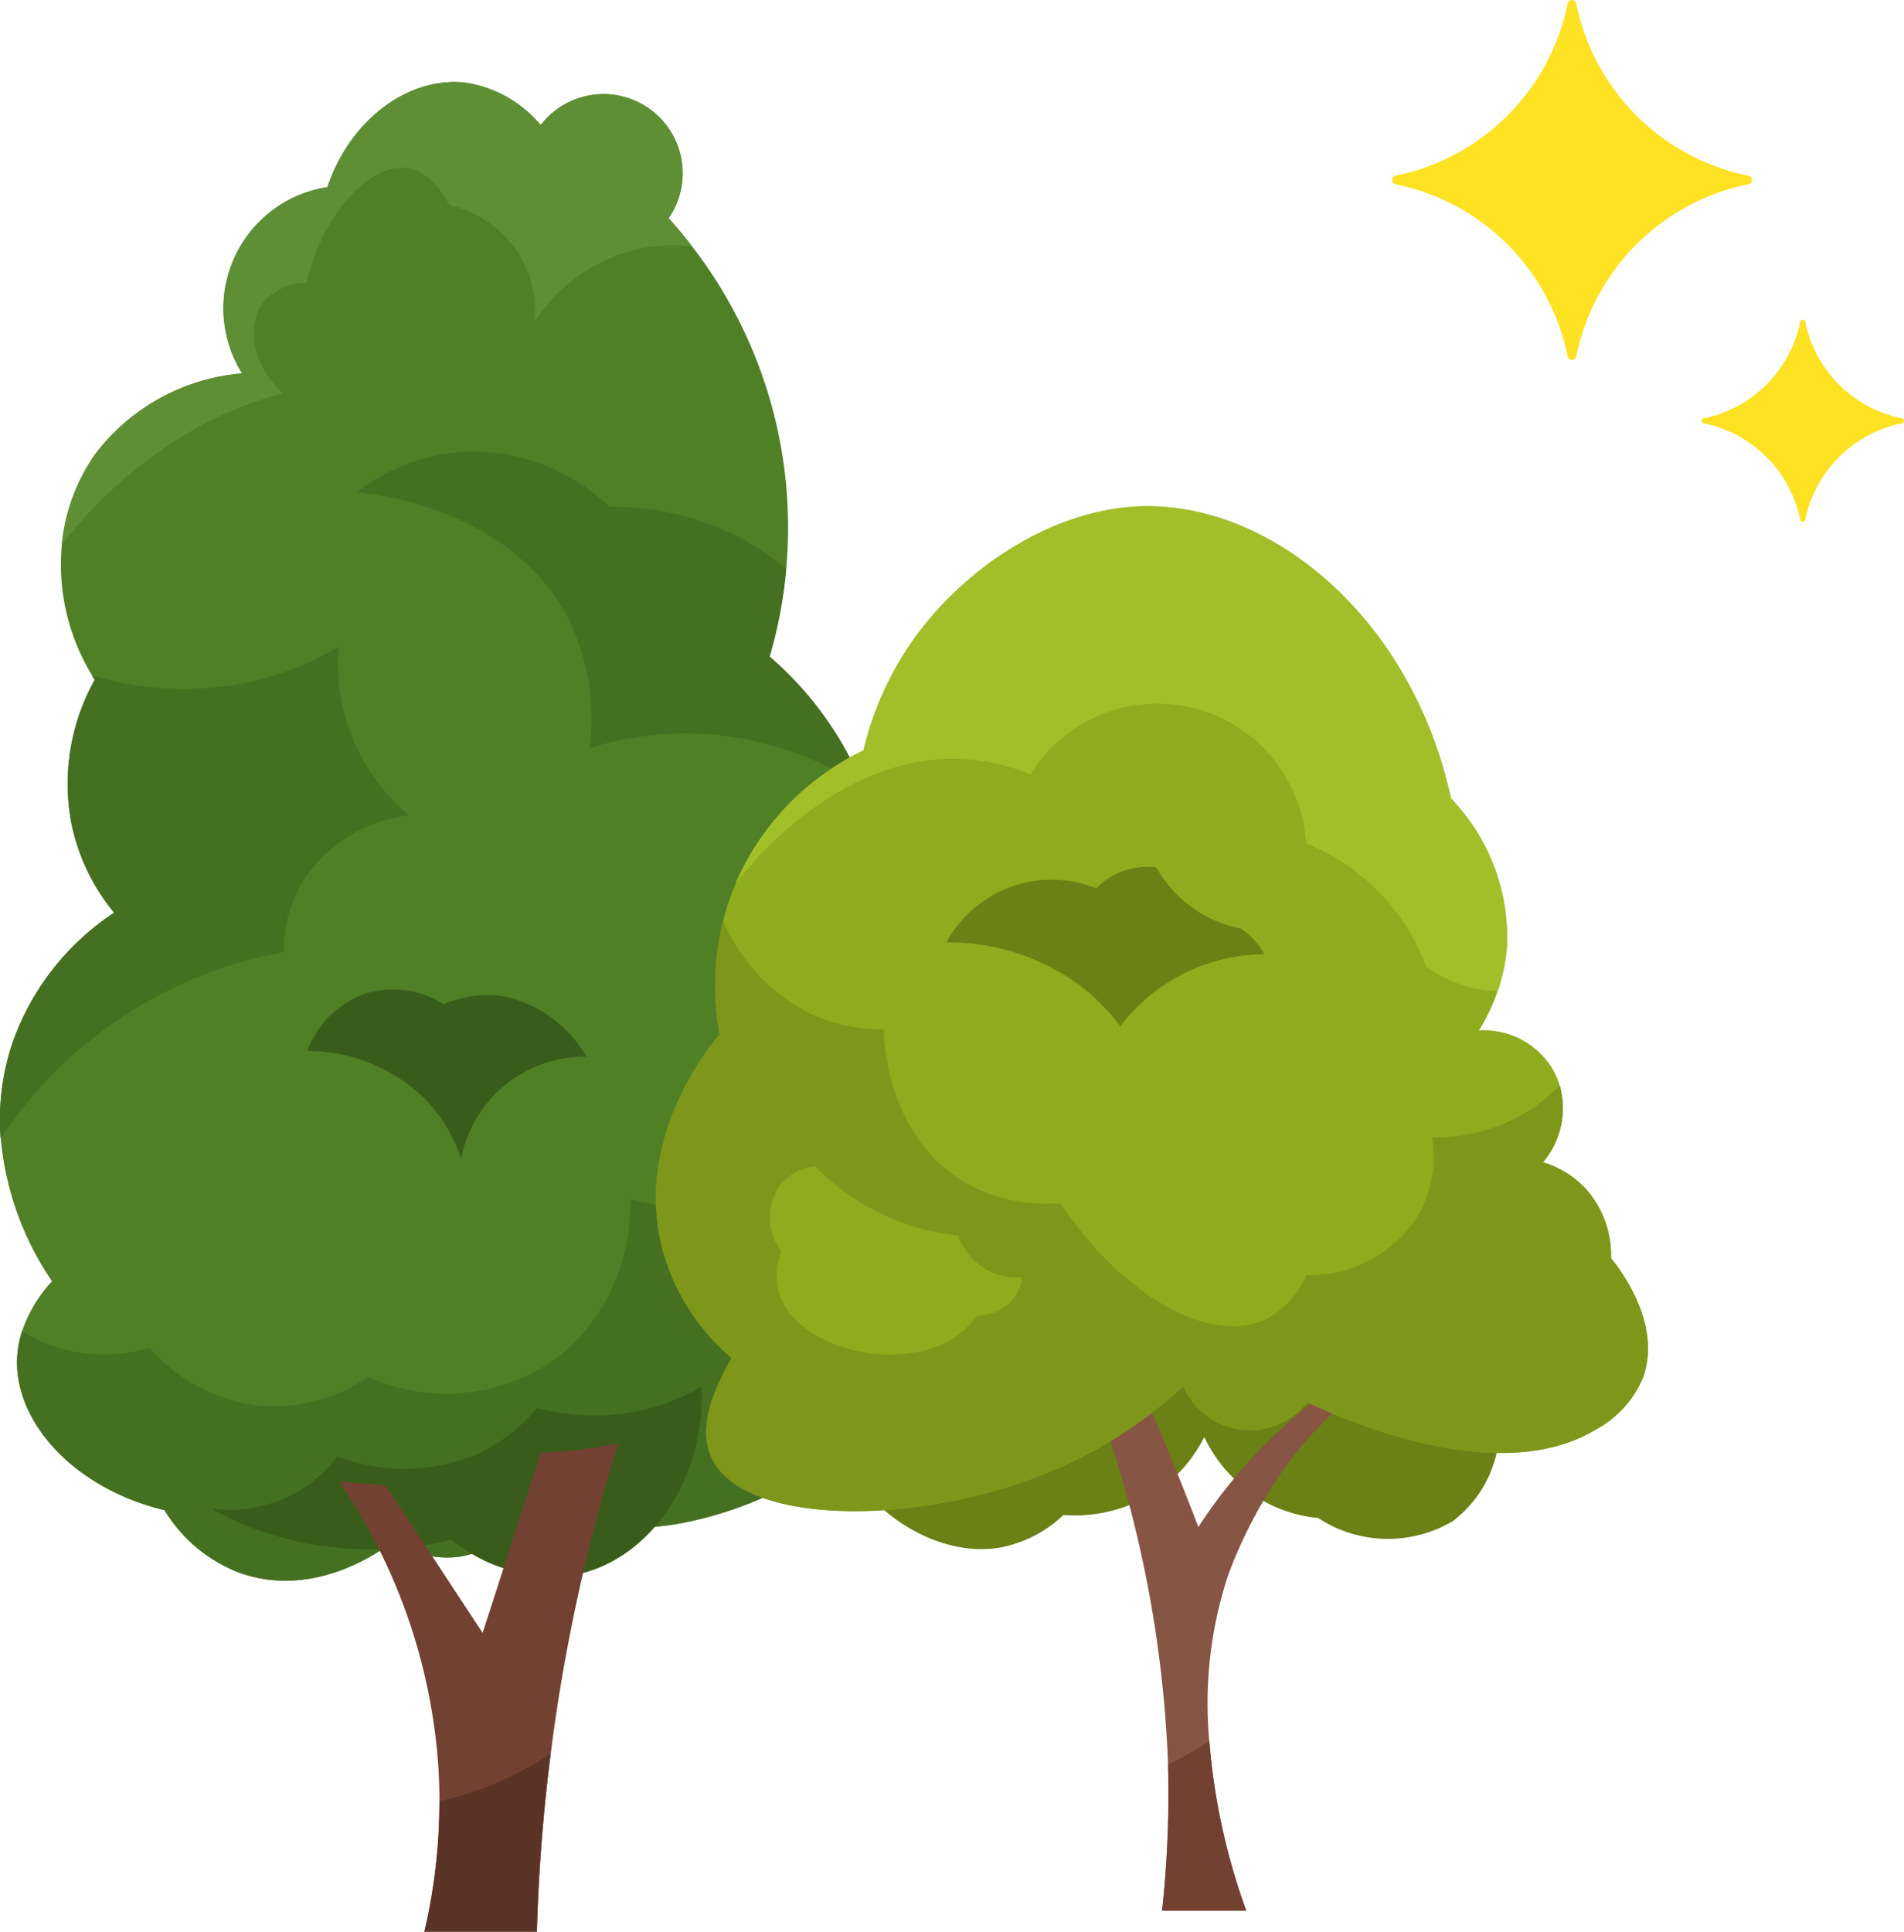 <svg xmlns="http://www.w3.org/2000/svg" width="90.769" height="92.063" viewBox="0 0 90.769 92.063">
  <g id="illust_howto-lt" transform="translate(-254.748 -2677.426)">
    <g id="グループ_189" data-name="グループ 189" transform="translate(321.111 2677.426)">
      <path id="パス_304" data-name="パス 304" d="M382,366.712a5.908,5.908,0,0,1-4.608-4.608.119.119,0,0,0-.234,0,5.907,5.907,0,0,1-4.608,4.608.118.118,0,0,0,0,.233,5.907,5.907,0,0,1,4.608,4.608.119.119,0,0,0,.234,0A5.908,5.908,0,0,1,382,366.946.118.118,0,0,0,382,366.712Z" transform="translate(-357.696 -346.773)" fill="#fce222"/>
      <path id="パス_308" data-name="パス 308" d="M389.429,370.374a10.5,10.5,0,0,1-8.192-8.192.211.211,0,0,0-.416,0,10.5,10.5,0,0,1-8.191,8.192.21.21,0,0,0,0,.415,10.5,10.5,0,0,1,8.191,8.192.211.211,0,0,0,.416,0,10.5,10.5,0,0,1,8.192-8.192A.21.21,0,0,0,389.429,370.374Z" transform="translate(-372.452 -362.004)" fill="#fce222"/>
    </g>
    <g id="グループ_350" data-name="グループ 350" transform="translate(-41.149)">
      <g id="グループ_347" data-name="グループ 347" transform="translate(295.896 2681.334)">
        <path id="パス_1660" data-name="パス 1660" d="M547.254,311.236a3.637,3.637,0,0,1,.926,2.4c-.166,2.879-5.1,4.749-8.044,5.27a14.729,14.729,0,0,1-7.211-.555,4.747,4.747,0,0,1-3.24,2.13,4.611,4.611,0,0,1-3.14-.743c-.166.139-3.595,2.9-7.4,1.481a7.165,7.165,0,0,1-3.511-2.957c-4.338-1.048-7.134-4.2-7.028-7.211a4.84,4.84,0,0,1,.239-1.326,6.586,6.586,0,0,1,1.426-2.374,14.352,14.352,0,0,1-2.446-6.812,11.465,11.465,0,0,1,.6-4.654,12.339,12.339,0,0,1,4.81-6.1,9.761,9.761,0,0,1-2.036-4.249,10.161,10.161,0,0,1,1.109-6.845c-.044-.072-.094-.15-.133-.222a10.133,10.133,0,0,1-1.437-6.2,9.034,9.034,0,0,1,1.57-4.3,9.805,9.805,0,0,1,7.028-3.883,5.844,5.844,0,0,1,4.066-8.876c1.087-3.234,3.844-5.226,6.474-4.993a5.777,5.777,0,0,1,3.694,2.036,3.773,3.773,0,0,1,6.1,4.438c.311.344.7.793,1.126,1.354a21.9,21.9,0,0,1,3.683,19.538,16.358,16.358,0,0,1,4.538,6.374,15.155,15.155,0,0,1,1.01,4.538,15.766,15.766,0,0,1-3.145,10.357,8.719,8.719,0,0,1,1.93,2.4,8.121,8.121,0,0,1,1.032,3.883A8.564,8.564,0,0,1,547.254,311.236Z" transform="translate(-507.79 -250.197)" fill="#508026"/>
        <path id="パス_1661" data-name="パス 1661" d="M547.906,352.215a3.636,3.636,0,0,1,.926,2.4c-.166,2.879-5.1,4.749-8.044,5.27a14.73,14.73,0,0,1-7.212-.555,4.746,4.746,0,0,1-3.24,2.13,4.611,4.611,0,0,1-3.14-.743c-.166.139-3.595,2.9-7.4,1.481a7.166,7.166,0,0,1-3.511-2.957c-4.338-1.048-7.134-4.2-7.028-7.211a4.841,4.841,0,0,1,.238-1.326,7.313,7.313,0,0,0,3.045,1.071,7.849,7.849,0,0,0,3.051-.277A8.032,8.032,0,0,0,521,354.273a7.907,7.907,0,0,0,4.993-1.387,9,9,0,0,0,9.43-1.248,9.26,9.26,0,0,0,3.051-7.211,13.229,13.229,0,0,0,9.292-1.109,12.722,12.722,0,0,0,1.7-1.087,8.121,8.121,0,0,1,1.032,3.883A8.565,8.565,0,0,1,547.906,352.215Z" transform="translate(-508.442 -291.176)" fill="#467021"/>
        <path id="パス_1662" data-name="パス 1662" d="M549.321,362.273a10.185,10.185,0,0,1-2.774,1.109,10.415,10.415,0,0,1-5.085-.092,8.064,8.064,0,0,1-2.681,2.126,8.89,8.89,0,0,1-6.842.185,6.364,6.364,0,0,1-1.849,1.664,6.639,6.639,0,0,1-4.16.832,15.657,15.657,0,0,0,3.421,1.387,16.3,16.3,0,0,0,8.044.093,7.674,7.674,0,0,0,5.917,1.664C546.736,370.561,549.487,366.85,549.321,362.273Z" transform="translate(-515.867 -300.101)" fill="#395c1b"/>
        <path id="パス_1663" data-name="パス 1663" d="M550.244,367.11a86.492,86.492,0,0,0-2.4,9.613c-.344,1.786-.61,3.523-.821,5.192a84.877,84.877,0,0,0-.66,8.493H541a27.054,27.054,0,0,0,.716-6.224,25.584,25.584,0,0,0-.161-2.84,27.307,27.307,0,0,0-4.621-12.387l2.219.183q2.313,3.52,4.621,7.028,1.39-4.3,2.774-8.6c.488-.006,1.015-.033,1.575-.094A16.644,16.644,0,0,0,550.244,367.11Z" transform="translate(-520.765 -302.255)" fill="#734131"/>
        <path id="パス_1664" data-name="パス 1664" d="M562.661,298.086a14.433,14.433,0,0,0-2.18-1.309,15.264,15.264,0,0,0-10.956-.693,10.541,10.541,0,0,0-.832-5.825c-2.69-5.764-9.919-6.357-10.263-6.379a9.311,9.311,0,0,1,5.409-1.942,9.527,9.527,0,0,1,6.657,2.635,13.319,13.319,0,0,1,5.131.971,12.512,12.512,0,0,1,3.289,1.991,22.058,22.058,0,0,1-.793,4.177A16.357,16.357,0,0,1,562.661,298.086Z" transform="translate(-521.433 -264.329)" fill="#467021"/>
        <path id="パス_1665" data-name="パス 1665" d="M527.283,306.734a7.072,7.072,0,0,0-4.993,3.051,6.51,6.51,0,0,0-.971,3.467,20.726,20.726,0,0,0-13.5,8.881,11.465,11.465,0,0,1,.6-4.654,12.339,12.339,0,0,1,4.81-6.1,9.761,9.761,0,0,1-2.036-4.249,10.161,10.161,0,0,1,1.109-6.845c-.044-.072-.094-.15-.133-.222a15.061,15.061,0,0,0,7.622.294,14.694,14.694,0,0,0,4.16-1.664,9.329,9.329,0,0,0,.416,3.744A9.5,9.5,0,0,0,527.283,306.734Z" transform="translate(-507.79 -271.789)" fill="#467021"/>
        <path id="パス_1666" data-name="パス 1666" d="M543.161,258.042a7.582,7.582,0,0,0-3.068.239,8.032,8.032,0,0,0-4.438,3.328,5.279,5.279,0,0,0-.832-3.328,5.341,5.341,0,0,0-3.234-2.219c-.8-1.492-1.692-1.709-1.942-1.753-1.648-.3-3.933,1.753-4.9,5.453a2.8,2.8,0,0,0-2.036.926c-.815,1.06-.566,2.984.926,4.344a18.209,18.209,0,0,0-3.051,1.109,20.887,20.887,0,0,0-7.489,6.124,9.033,9.033,0,0,1,1.57-4.3,9.805,9.805,0,0,1,7.028-3.883,5.844,5.844,0,0,1,4.066-8.876c1.087-3.234,3.844-5.226,6.474-4.993a5.777,5.777,0,0,1,3.694,2.036,3.773,3.773,0,0,1,6.1,4.438C542.345,257.033,542.734,257.482,543.161,258.042Z" transform="translate(-510.155 -250.197)" fill="#5f8f35"/>
        <path id="パス_1667" data-name="パス 1667" d="M547.493,331.359a5.986,5.986,0,0,0-5.963,4.854,7.531,7.531,0,0,0-1.8-2.912,8.055,8.055,0,0,0-5.547-2.219,4.59,4.59,0,0,1,2.912-2.774,4.518,4.518,0,0,1,3.606.555,5.169,5.169,0,0,1,2.635-.416A5.88,5.88,0,0,1,547.493,331.359Z" transform="translate(-519.541 -284.904)" fill="#395c1b"/>
        <path id="パス_1668" data-name="パス 1668" d="M550.284,393.8a84.84,84.84,0,0,0-.66,8.493H544.26a27.064,27.064,0,0,0,.716-6.224,15.419,15.419,0,0,0,4.277-1.637C549.63,394.222,549.968,394.011,550.284,393.8Z" transform="translate(-524.029 -314.139)" fill="#5c3427"/>
      </g>
      <g id="グループ_349" data-name="グループ 349" transform="translate(327.164 2701.554)">
        <g id="グループ_348" data-name="グループ 348" transform="translate(0 0)">
          <path id="パス_1669" data-name="パス 1669" d="M402.846,350.441a5.61,5.61,0,0,1-1.858,6.43,6.061,6.061,0,0,1-6.43-.143,6.668,6.668,0,0,1-2.429-.714,6.941,6.941,0,0,1-3-3.144,6.77,6.77,0,0,1-1.858,2.287,7.16,7.16,0,0,1-4.859,1.429,5.947,5.947,0,0,1-3.144,1.572c-3.67.53-7.513-2.95-7.287-5.287.32-3.309,8.841-4.769,11.86-5.287C385.191,347.352,400.383,344.87,402.846,350.441Z" transform="translate(-362.986 -308.511)" fill="#6b8015"/>
          <path id="パス_1670" data-name="パス 1670" d="M406.245,344.791a19.257,19.257,0,0,0-3.572,3.429,22.092,22.092,0,0,0-3.144,5.716,19.46,19.46,0,0,0-.9,7.922,30.758,30.758,0,0,0,1.761,8.082h-4.012a51.567,51.567,0,0,0,.3-6.144c-.006-.274-.006-.549-.017-.817a56.424,56.424,0,0,0-7.556-26.189c.76-.046,1.526-.1,2.286-.143,1.4,2.715,2.8,5.619,4.144,8.716q1.406,3.224,2.572,6.288a24.542,24.542,0,0,1,7.43-7.356C405.77,344.459,406,344.625,406.245,344.791Z" transform="translate(-372.244 -303.004)" fill="#875544"/>
          <path id="パス_1671" data-name="パス 1671" d="M399.464,304.976a5,5,0,0,1-2.286,2.475c-4.784,2.875-12.557-.777-13.718-1.332a3.446,3.446,0,0,1-5.9-.766,21.406,21.406,0,0,1-5.716,3.813c-6.35,2.869-15.169,2.989-16.764-.383-.36-.76-.577-2.166.949-4.761a10.482,10.482,0,0,1-3.235-4.956c-1.583-5.475,2.321-10.082,2.664-10.477a12.487,12.487,0,0,1,.16-5.378,10.512,10.512,0,0,1,.6-1.8c.057-.143.126-.292.194-.44a12.572,12.572,0,0,1,5.9-5.91,15.262,15.262,0,0,1,2.286-5.144c2.418-3.481,6.567-6.236,10.671-6.476,6.339-.366,13.174,5.247,15.049,13.906a9.565,9.565,0,0,1,2.669,7.053,8.269,8.269,0,0,1-.446,2.137,8.909,8.909,0,0,1-.886,1.863,3.846,3.846,0,0,1,3.43,1.715,3.681,3.681,0,0,1,.417.914,3.988,3.988,0,0,1-.8,3.658,4.553,4.553,0,0,1,2.1,1.332,4.747,4.747,0,0,1,1.143,3.241C398.184,299.546,400.453,302.313,399.464,304.976Z" transform="translate(-352.414 -263.424)" fill="#8fab1e"/>
          <path id="パス_1672" data-name="パス 1672" d="M399.464,328.256a5,5,0,0,1-2.286,2.475c-4.784,2.875-12.557-.777-13.718-1.332a3.446,3.446,0,0,1-5.9-.766,21.406,21.406,0,0,1-5.716,3.813c-6.35,2.869-15.169,2.989-16.764-.383-.36-.76-.577-2.166.949-4.761a10.482,10.482,0,0,1-3.235-4.956c-1.583-5.475,2.321-10.082,2.664-10.477a12.488,12.488,0,0,1,.16-5.378,8.935,8.935,0,0,0,4.224,4.424,8,8,0,0,0,3.429.714c0,.3.08,5.053,3.858,7.287a7.775,7.775,0,0,0,4.572,1c3.1,4.624,7.213,6.693,9.717,5.573a4.155,4.155,0,0,0,2-2.143,6.091,6.091,0,0,0,5.43-3,5.7,5.7,0,0,0,.572-3.572,8.307,8.307,0,0,0,4.858-1.429,8.02,8.02,0,0,0,1.229-1.035,3.987,3.987,0,0,1-.8,3.658,4.553,4.553,0,0,1,2.1,1.332,4.747,4.747,0,0,1,1.143,3.241C398.184,322.826,400.453,325.593,399.464,328.256Z" transform="translate(-352.414 -286.704)" fill="#7e961a"/>
          <path id="パス_1673" data-name="パス 1673" d="M397.459,284.4a8.266,8.266,0,0,1-.446,2.137,6.04,6.04,0,0,1-3.412-1.189,10.125,10.125,0,0,0-5.716-5.858A7.112,7.112,0,0,0,374.74,276.2a9.744,9.744,0,0,0-3-.714c-6.026-.439-10.4,5.072-11.054,5.921.057-.143.126-.292.194-.44a12.572,12.572,0,0,1,5.9-5.91,15.261,15.261,0,0,1,2.286-5.144c2.418-3.481,6.567-6.236,10.671-6.476,6.339-.366,13.174,5.247,15.049,13.906A9.565,9.565,0,0,1,397.459,284.4Z" transform="translate(-356.885 -263.424)" fill="#a2bf2a"/>
          <path id="パス_1674" data-name="パス 1674" d="M404.935,399.6a51.573,51.573,0,0,0,.3-6.144c-.006-.274-.006-.549-.017-.817a17.9,17.9,0,0,0,1.972-1.12,30.759,30.759,0,0,0,1.761,8.082Z" transform="translate(-380.804 -332.667)" fill="#734131"/>
          <path id="パス_1675" data-name="パス 1675" d="M397.714,304.977a8.657,8.657,0,0,0-6.859,3.429,9.828,9.828,0,0,0-2-2,10.577,10.577,0,0,0-6.287-2,5.709,5.709,0,0,1,7.144-2.572,3.382,3.382,0,0,1,2.858-1,5.863,5.863,0,0,0,4,2.905A3.232,3.232,0,0,1,397.714,304.977Z" transform="translate(-368.713 -283.624)" fill="#6b8015"/>
        </g>
        <path id="パス_1676" data-name="パス 1676" d="M373.2,335.184a10.93,10.93,0,0,1-2.221-.459,11.4,11.4,0,0,1-4.594-2.833,2.539,2.539,0,0,0-1.684.919,2.7,2.7,0,0,0,.076,3.139,3.184,3.184,0,0,0-.076,2.068c.842,2.527,5.611,3.762,8.27,2.068a4.411,4.411,0,0,0,1.149-1.072,2.292,2.292,0,0,0,1.761-.843,2.043,2.043,0,0,0,.383-1,2.94,2.94,0,0,1-1.455-.23A3.12,3.12,0,0,1,373.2,335.184Z" transform="translate(-358.8 -300.435)" fill="#8fab1e"/>
      </g>
    </g>
  </g>
</svg>
